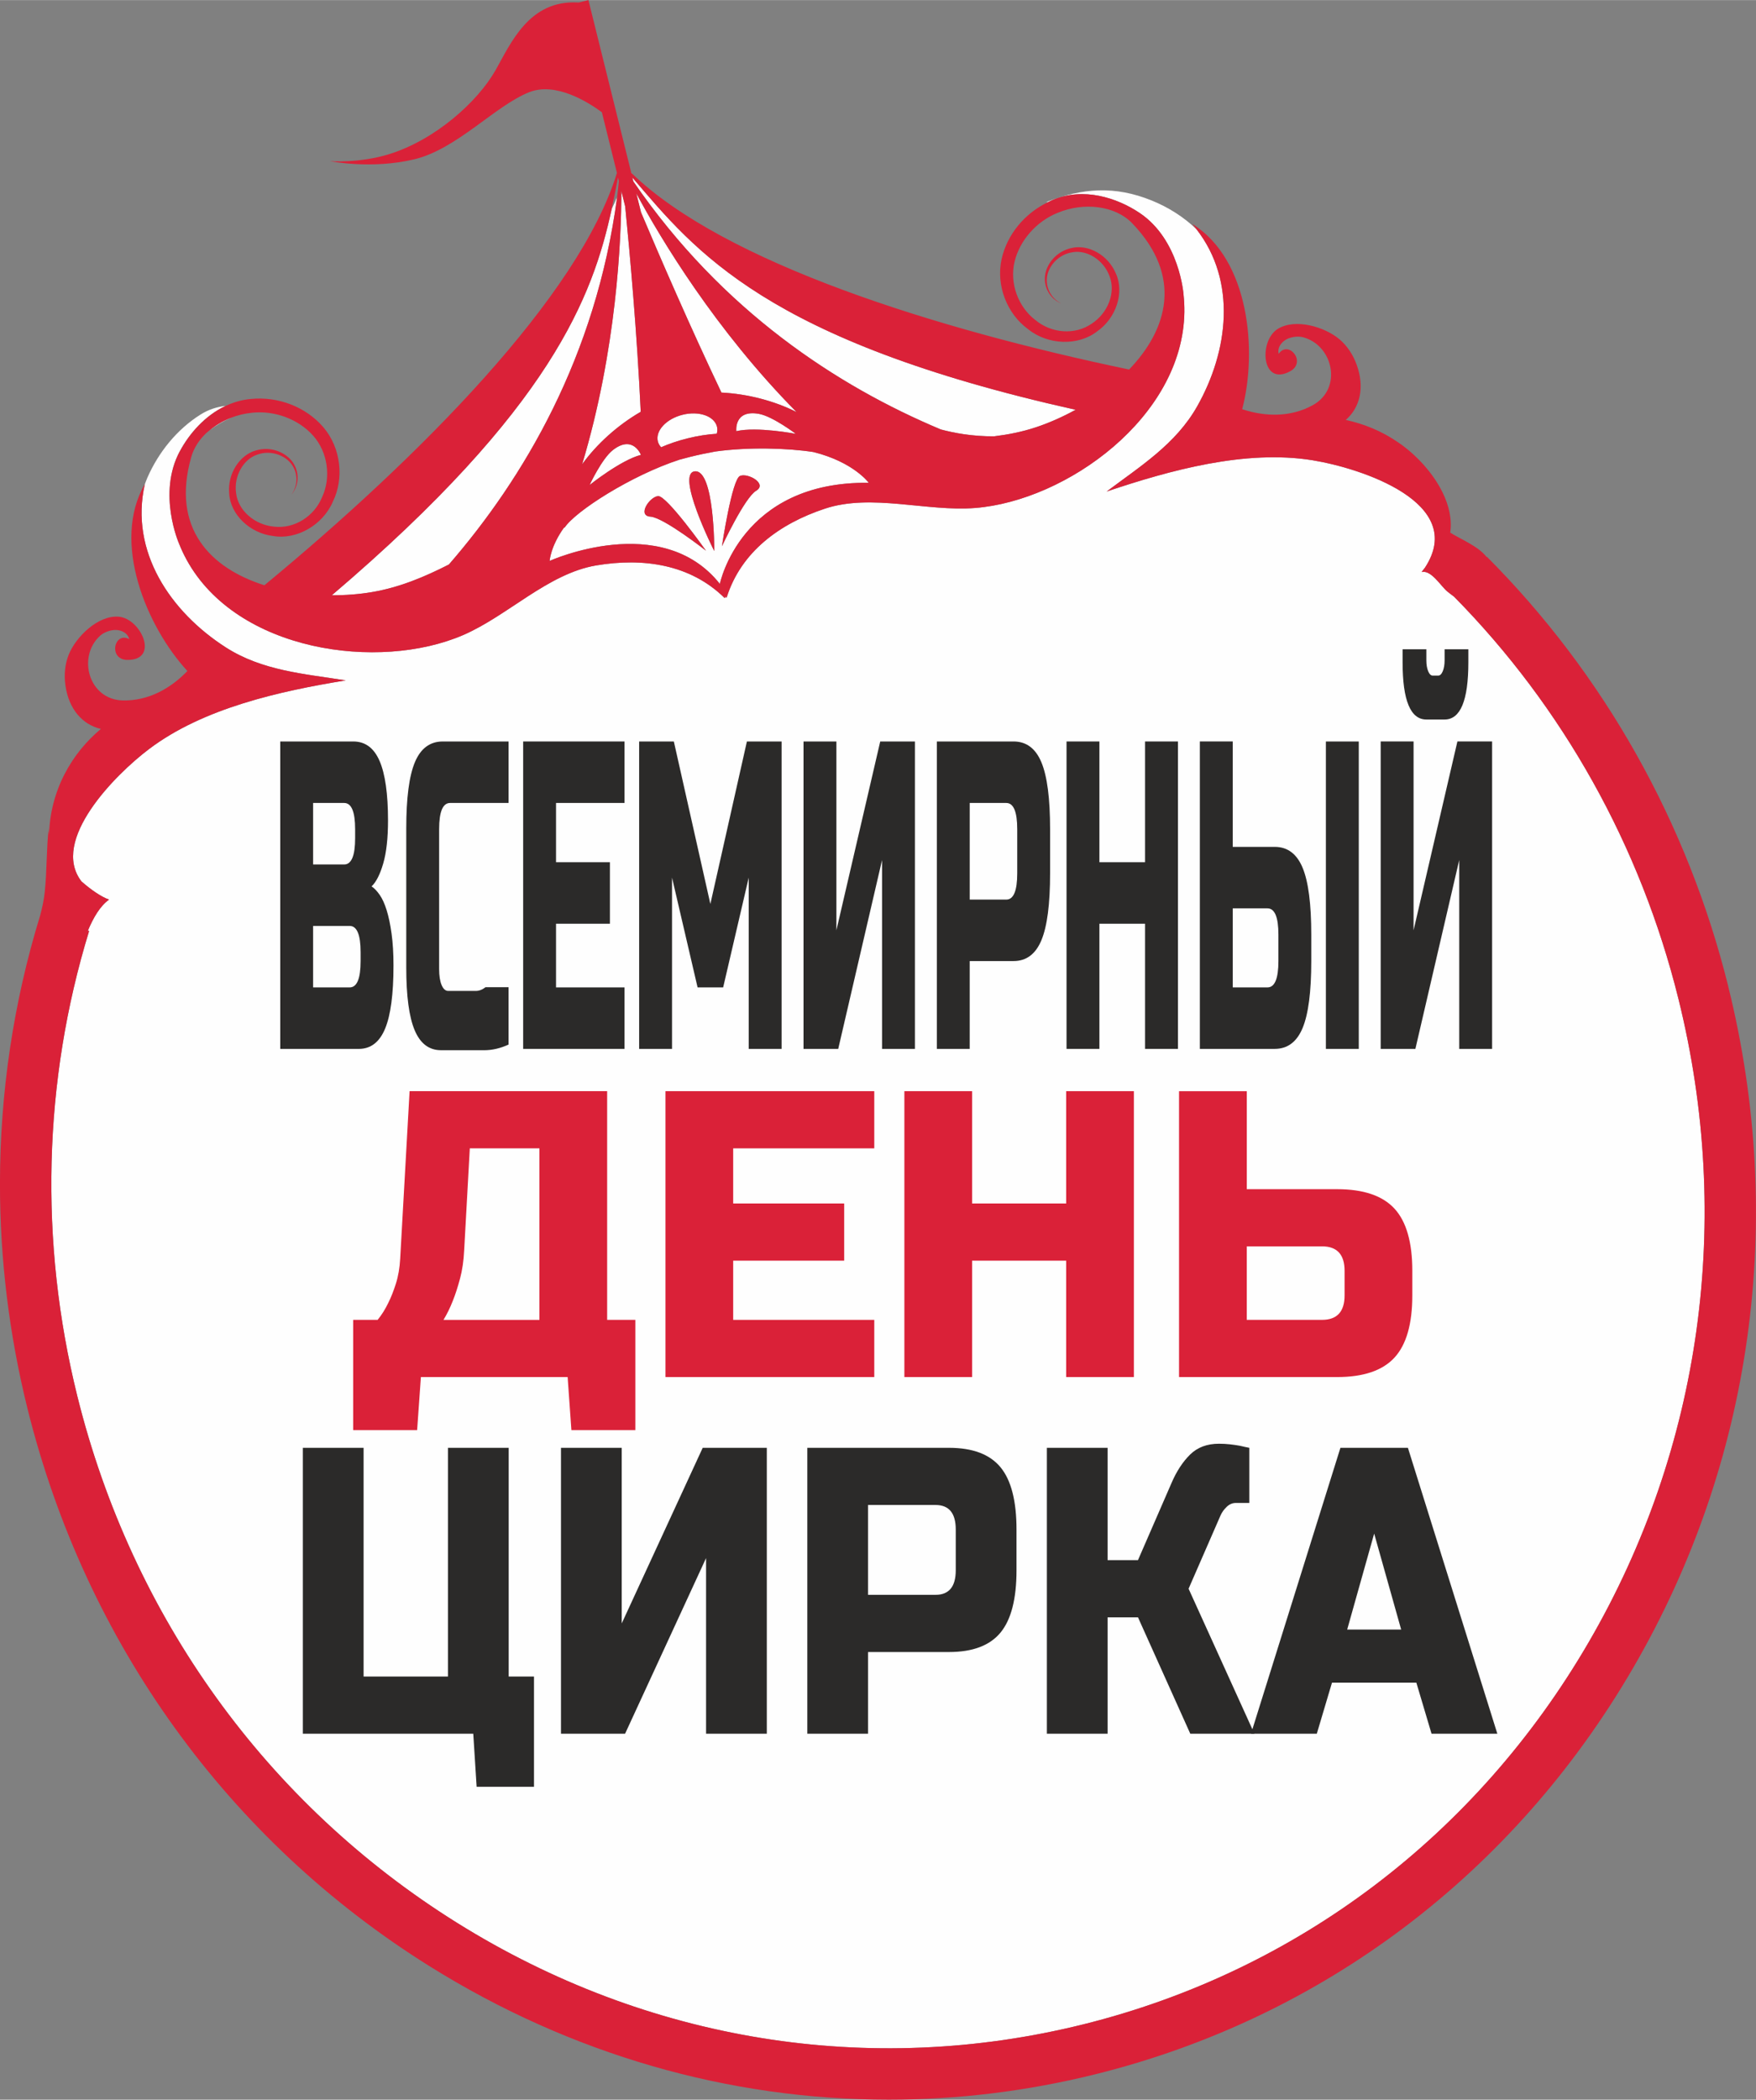 <?xml version="1.0" encoding="UTF-8"?>
<!DOCTYPE svg PUBLIC "-//W3C//DTD SVG 1.1//EN" "http://www.w3.org/Graphics/SVG/1.1/DTD/svg11.dtd">
<!-- Creator: CorelDRAW X6 -->
<svg xmlns="http://www.w3.org/2000/svg" xml:space="preserve" width="1366px" height="1633px" version="1.1" style="shape-rendering:geometricPrecision; text-rendering:geometricPrecision; image-rendering:optimizeQuality; fill-rule:evenodd; clip-rule:evenodd"
viewBox="0 0 123486 147608"
 xmlns:xlink="http://www.w3.org/1999/xlink">
 <rect x="0" y="0" width="123486" height="147608" fill="#808080" stroke="none"/>
 <defs>
  <style type="text/css">
   <![CDATA[
    .fil1 {fill:#DA2138}
    .fil0 {fill:#FEFEFE}
    .fil2 {fill:#2B2A29;fill-rule:nonzero}
    .fil3 {fill:#DA2138;fill-rule:nonzero}
   ]]>
  </style>
 </defs>
 <g id="Layer_x0020_1">
  <path class="fil0" d="M43108 31627c-783,603 -1647,2465 -1647,2465 0,0 2175,-1746 3610,-2121 0,0 -549,-1434 -1963,-344z"/>
  <path class="fil0" d="M40938 32633c1019,-1414 2497,-2753 4119,-3689 -257,-5503 -762,-11111 -1092,-14436l-269 -1084c1,3420 -336,11157 -2758,19209z"/>
  <path class="fil0" d="M16220 29370c-554,214 -1056,515 -1488,877 450,-345 949,-636 1488,-877z"/>
  <path class="fil0" d="M66160 30185c897,241 2219,496 3752,483 988,-123 1964,-313 2920,-631 923,-304 1878,-725 2807,-1236 -21784,-4866 -26731,-11137 -31168,-16328l69 277c6251,9104 14338,14382 21621,17435z"/>
  <path class="fil0" d="M44448 12201c-21,-31 -46,-60 -67,-91l9 36c19,19 39,37 58,56z"/>
  <path class="fil0" d="M15883 45509c2567,1645 5511,1856 8430,2318 -4636,757 -10012,1942 -13835,4831 -2381,1799 -6963,6414 -4750,9299 698,618 1417,1097 1944,1282 -625,444 -1100,1255 -1489,2181l84 26c-3235,10542 -3522,21850 -828,32702 3856,15540 13344,28693 26714,37035 13353,8330 28981,10865 44008,7136 15027,-3729 27659,-13276 35569,-26883 7920,-13626 10158,-29688 6301,-45228 -2665,-10738 -8120,-20503 -15778,-28268 -160,-116 -317,-238 -459,-352 -451,-362 -1103,-1480 -1768,-1391 -14,9 -24,18 -38,26 7,-9 11,-17 18,-26 -9,1 -19,-2 -28,0 72,-98 153,-200 234,-301 2992,-4579 -4558,-7003 -7902,-7544 -4730,-768 -10036,699 -14488,2197 2363,-1773 4869,-3336 6368,-5990 2196,-3886 2791,-8780 -35,-12431 -904,-880 -2006,-1571 -3171,-2042 -2573,-1042 -4848,-885 -7405,108 42,3 83,4 125,6 105,-50 207,-107 315,-151 2172,-916 4524,-158 6126,917 2804,1884 3081,5713 3081,5713 47,431 67,850 61,1259 -108,7375 -8285,13257 -14709,13767 -3420,271 -7292,-1038 -10575,49 -3198,1059 -5882,3041 -6897,6221 -19,61 -58,26 -105,-65 0,103 -18,151 -64,107 -2382,-2337 -5682,-2834 -9004,-2275 -3409,574 -6220,3541 -9372,4901 -5916,2552 -15893,1175 -19437,-5294 -197,-358 -376,-738 -535,-1141 0,0 -1546,-3514 55,-6491 664,-1238 1765,-2507 3220,-3188 -585,66 -1169,234 -1777,617 -1651,1042 -2939,2644 -3720,4422 -66,151 -121,306 -180,460 -1083,4741 1807,8988 5695,11481z"/>
  <path class="fil0" d="M23335 41843c977,4 1932,-72 2817,-222 1915,-322 3689,-1060 5416,-1941 5232,-6030 10334,-14574 11830,-25835 -115,280 -243,562 -382,842 -1327,6118 -4213,13983 -19681,27156z"/>
  <path class="fil0" d="M44747 13589l330 1329c1329,3143 3432,8000 5656,12674 1855,93 3756,596 5284,1373 -5704,-5767 -9556,-12191 -11269,-15375z"/>
  <path class="fil0" d="M48003 29150c-1148,285 -1929,1126 -1743,1876 38,155 122,290 230,410 551,-241 1178,-456 1857,-625 726,-180 1425,-286 2057,-326 44,-163 57,-329 17,-492 -186,-751 -1271,-1129 -2418,-844z"/>
  <path class="fil0" d="M53175 34495c-811,482 -2406,3901 -2406,3901 0,0 703,-4717 1274,-4945 571,-228 1943,562 1132,1044zm-4334 -1362c1413,-199 1389,5599 1389,5599 -128,-232 -2690,-5416 -1389,-5599zm-3103 3182c-941,-64 -71,-1389 539,-1444 611,-54 3369,3838 3369,3838 0,0 -2967,-2332 -3908,-2395zm11466 -4543c-1857,-284 -4580,-359 -6908,-36 -577,104 -1179,230 -1810,387 -239,59 -469,122 -696,184 -3373,1092 -7360,3640 -8095,4793 -6,-16 -5,-31 -11,-47 -973,1343 -1032,2373 -1032,2373 0,0 7862,-3558 11970,1617 0,0 1462,-7225 10472,-7108 0,0 -1060,-1456 -3889,-2163z"/>
  <path class="fil0" d="M14487 30451c9,-8 18,-15 26,-23 -8,8 -18,15 -26,23z"/>
  <path class="fil0" d="M51780 30306c1443,-339 4181,188 4181,188 0,0 -1634,-1242 -2609,-1409 -1759,-302 -1573,1221 -1573,1221z"/>
  <g id="_384531272">
   <path class="fil1" d="M121535 69339c-2851,-11489 -8720,-21931 -16970,-30200l-19 19c-596,-768 -1755,-1214 -2563,-1717 137,-921 -81,-1887 -528,-2806 -669,-1375 -1839,-2642 -3056,-3488 -1237,-863 -2488,-1351 -3761,-1630 1005,-878 1346,-2289 763,-3891 -251,-693 -664,-1323 -1213,-1785 -1026,-866 -3105,-1492 -4339,-720 -1335,833 -1152,4054 860,2985 1215,-646 -102,-2238 -790,-1236 -89,-360 96,-695 393,-921 345,-261 916,-348 1307,-249 2124,546 2821,3597 712,4771 -1551,863 -3344,833 -4978,291 1080,-4091 505,-10526 -3500,-13017 108,125 200,256 300,384 2826,3650 2231,8545 35,12431 -1499,2654 -4006,4217 -6368,5990 4453,-1498 9759,-2965 14488,-2197 3345,541 10894,2965 7902,7544 -81,101 -162,203 -234,301 10,-2 19,1 28,0 -6,9 -11,17 -18,26 14,-8 24,-17 38,-26 664,-89 1317,1029 1768,1391 142,114 299,236 459,352 7658,7765 13114,17530 15778,28268 3857,15540 1619,31602 -6301,45228 -7909,13607 -20541,23154 -35569,26883 -15027,3729 -30655,1194 -44008,-7136 -13371,-8342 -22859,-21494 -26714,-37035 -2693,-10852 -2407,-22160 828,-32702l-84 -26c389,-926 864,-1737 1489,-2181 -526,-185 -1246,-664 -1944,-1282 -2213,-2885 2369,-7501 4750,-9299 3822,-2890 9199,-4074 13835,-4831 -2918,-463 -5863,-673 -8430,-2318 -3889,-2493 -6778,-6740 -5695,-11481 0,-1 0,-3 1,-4 -2376,4074 124,10032 2992,13143 -1191,1242 -2761,2108 -4536,2070 -2414,-52 -3225,-3075 -1602,-4550 299,-271 845,-461 1272,-391 368,60 688,271 777,630 -1075,-564 -1496,1459 -120,1462 2279,5 934,-2928 -636,-3040 -1452,-105 -2995,1420 -3499,2665 -268,665 -338,1415 -237,2145 233,1688 1194,2776 2494,3082 -995,842 -1872,1859 -2563,3200 -637,1232 -1060,2771 -1069,4217 -30,-176 -46,-347 -28,-509 -174,1540 -126,3061 -284,4553 -61,577 -186,1137 -332,1687l-2 0c-1875,6107 -2815,12456 -2816,18835 -1,5285 643,10590 1934,15795 4084,16456 14137,30387 28308,39228 9914,6185 21013,9363 32254,9363 4847,0 9720,-591 14535,-1786 15984,-3966 29415,-14113 37819,-28572 8394,-14441 10768,-31456 6685,-47911z"/>
   <path class="fil1" d="M43521 12722c-41,375 -75,754 -124,1123 -1496,11261 -6597,19805 -11830,25835 -1728,881 -3501,1620 -5416,1941 -885,150 -1840,226 -2817,222 15468,-13173 18354,-21039 19681,-27156 165,-762 307,-1497 445,-2212l61 247zm32118 16080c-929,511 -1884,932 -2807,1236 -956,317 -1932,508 -2920,631 -1534,13 -2856,-242 -3753,-483 -7282,-3053 -15370,-8331 -21621,-17435l-69 -277c4437,5191 9385,11462 31169,16328zm-30568 3170c-1435,375 -3610,2121 -3610,2121 0,0 864,-1863 1647,-2465 1414,-1090 1963,344 1963,344zm-1106 -17463c331,3326 836,8933 1092,14436 -1622,936 -3101,2274 -4119,3689 2422,-8052 2759,-15789 2758,-19209l269 1084zm6440 15978c-633,40 -1332,146 -2057,326 -679,168 -1306,384 -1857,625 -107,-120 -191,-255 -230,-410 -186,-751 595,-1591 1743,-1876 1147,-285 2232,93 2418,844 40,163 27,329 -17,492zm5558 8c0,0 -2739,-527 -4182,-188 0,0 -187,-1523 1573,-1221 974,167 2609,1409 2609,1409zm-5229 -2902c-2224,-4674 -4327,-9531 -5656,-12674l-330 -1329c1713,3184 5565,9608 11269,15375 -1528,-776 -3429,-1280 -5284,-1373zm-112 13452c-4108,-5175 -11970,-1617 -11970,-1617 0,0 58,-1031 1032,-2373 5,16 5,31 11,47 735,-1153 4723,-3701 8095,-4793 227,-63 458,-125 696,-184 631,-157 1233,-282 1810,-387 2329,-323 5052,-248 6908,36 2829,707 3889,2163 3889,2163 -9010,-117 -10472,7108 -10472,7108zm-37976 -9326c-1601,2977 -55,6491 -55,6491 159,403 338,783 535,1141 3544,6468 13521,7846 19437,5294 3152,-1360 5963,-4327 9372,-4901 3323,-559 6622,-62 9004,2275 47,44 64,-4 64,-107 48,91 86,125 105,65 1014,-3180 3698,-5161 6897,-6221 3283,-1087 7155,222 10575,-49 6424,-510 14600,-6392 14709,-13767 5,-408 -15,-828 -61,-1259 0,0 -277,-3829 -3081,-5713 -1602,-1075 -3954,-1833 -6126,-917 -108,44 -210,100 -315,151 -1619,770 -2874,2245 -3269,3998 -417,1878 398,3873 1853,4929 1399,1136 3532,1193 4848,172 1355,-934 1941,-2734 1336,-4071 -551,-1323 -1944,-2061 -3077,-1810 -1146,227 -1817,1172 -1908,1952 -90,812 324,1383 627,1641 266,228 467,296 523,319 -40,-23 -237,-97 -494,-349 -283,-272 -635,-846 -506,-1588 124,-714 799,-1534 1808,-1672 991,-172 2164,545 2576,1682 456,1142 -101,2599 -1261,3350 -1146,793 -2809,702 -3972,-277 -1187,-911 -1807,-2568 -1445,-4082 363,-1513 1555,-2852 3040,-3444 1838,-762 4035,-508 5234,739 3588,3732 2480,7475 -219,10282 -13645,-2851 -28448,-7515 -34949,-13771 -19,-19 -39,-37 -58,-56l-9 -36 -3005 -12110 -687 171c-3475,-220 -4761,2846 -5836,4743 -1275,2252 -4255,4907 -7475,5912 -2103,656 -4170,498 -4170,498 0,0 2896,587 5902,-126 3009,-712 5679,-3753 8090,-4719 1881,-756 4191,718 5122,1407l1059 4266c-2657,8653 -13837,19943 -24792,28988 -3768,-1194 -6584,-3990 -5139,-9030 178,-622 545,-1186 1038,-1659 8,-8 18,-15 26,-23 68,-64 146,-120 218,-180 432,-362 935,-663 1488,-877 479,-185 988,-312 1511,-361 1590,-171 3266,457 4297,1623 1028,1169 1254,2924 631,4284 -568,1409 -1997,2267 -3382,2102 -1378,-120 -2551,-1148 -2680,-2372 -169,-1198 532,-2380 1489,-2691 957,-350 1937,59 2380,632 461,595 418,1267 296,1640 -111,343 -248,501 -274,540 37,-46 184,-201 313,-527 148,-370 246,-1068 -214,-1744 -443,-647 -1480,-1169 -2598,-834 -1120,307 -2007,1612 -1875,3039 89,1465 1451,2782 3086,2974 1641,287 3499,-760 4206,-2419 792,-1614 580,-3758 -667,-5223 -1244,-1453 -3204,-2185 -5108,-1991 -637,56 -1223,234 -1764,487 -1455,680 -2556,1950 -3220,3188z"/>
  </g>
  <path class="fil1" d="M52042 33451c-571,228 -1274,4945 -1274,4945 0,0 1595,-3419 2406,-3901 811,-482 -561,-1272 -1132,-1044z"/>
  <path class="fil1" d="M46277 34871c-611,55 -1480,1380 -539,1444 941,63 3908,2395 3908,2395 0,0 -2757,-3892 -3369,-3839z"/>
  <path class="fil1" d="M48841 33133c-1301,183 1261,5367 1389,5599 0,0 24,-5798 -1389,-5599z"/>
  <path class="fil2" d="M19707 52122l5138 0c839,0 1456,458 1850,1374 394,916 591,2310 591,4184 0,1235 -111,2238 -334,3010 -223,772 -497,1312 -822,1621 188,123 377,319 565,587 188,268 353,628 494,1081 141,453 257,1003 347,1652 90,648 135,1395 135,2238 0,2017 -197,3499 -591,4446 -394,947 -1010,1420 -1849,1420l-5523 0 0 -21613zm5652 14820c0,-1235 -257,-1852 -771,-1852l-2569 0 0 4322 2569 0c514,0 771,-617 771,-1852l0 -617zm-385 -8645c0,-1235 -257,-1852 -771,-1852l-2184 0 0 4323 2184 0c514,0 771,-617 771,-1852l0 -618z"/>
  <path id="1" class="fil2" d="M31010 73827c-839,0 -1456,-468 -1850,-1405 -394,-937 -591,-2408 -591,-4405l0 -9782c0,-2141 203,-3695 610,-4662 407,-967 1060,-1451 1959,-1451l4624 0 0 4323 -4110 0c-514,0 -771,612 -771,1842l0 9834c0,473 58,849 173,1122 116,278 272,417 469,417 163,0 351,0 565,0 214,0 437,0 668,0 231,0 464,0 700,0 235,0 464,-88 687,-262 522,0 1062,0 1618,0l0 4034c-574,262 -1143,396 -1708,396 -488,0 -1004,0 -1548,0 -544,0 -1043,0 -1496,0z"/>
  <polygon id="2" class="fil2" points="43918,73734 36790,73734 36790,52122 43918,52122 43918,56444 39101,56444 39101,60612 42891,60612 42891,64935 39101,64935 39101,69412 43918,69412 "/>
  <polygon id="3" class="fil2" points="52652,61693 50854,69412 49056,69412 47258,61693 47258,73734 44946,73734 44946,52122 47386,52122 49955,63546 52524,52122 54964,52122 54964,73734 52652,73734 "/>
  <polygon id="4" class="fil2" points="64340,73734 62028,73734 62028,60458 58946,73734 56505,73734 56505,52122 58817,52122 58817,65398 61900,52122 64340,52122 "/>
  <path id="5" class="fil2" d="M65882 52122l5394 0c899,0 1552,489 1959,1467 407,978 610,2547 610,4708l0 3088c0,2161 -203,3731 -610,4708 -407,978 -1060,1467 -1959,1467l-3083 0 0 6175 -2312 0 0 -21613zm5652 6175c0,-1235 -257,-1852 -771,-1852l-2569 0 0 6793 2569 0c514,0 771,-617 771,-1852l0 -3088z"/>
  <polygon id="6" class="fil2" points="82836,73734 80524,73734 80524,64935 77313,64935 77313,73734 75001,73734 75001,52122 77313,52122 77313,60612 80524,60612 80524,52122 82836,52122 "/>
  <path id="7" class="fil2" d="M86689 59532l2954 0c899,0 1552,489 1959,1467 407,978 610,2547 610,4708l0 1852c0,2161 -203,3731 -610,4708 -407,978 -1060,1467 -1959,1467l-5266 0 0 -21613 2312 0 0 7410zm8863 14203l-2312 0 0 -21613 2312 0 0 21613zm-5651 -8028c0,-1235 -257,-1853 -771,-1853l-2440 0 0 5558 2440 0c514,0 771,-617 771,-1852l0 -1852z"/>
  <path id="8" class="fil2" d="M102616 73734l0 -13276 -3083 13276 -2440 0 0 -21613 2312 0 0 13276 3083 -13276 2440 0 0 21613 -2312 0zm-2312 -23156c-1113,0 -1670,-1338 -1670,-4014l0 -926 1670 0 0 772c0,309 43,566 128,772 86,206 193,309 321,309l385 0c128,0 235,-103 321,-309 86,-206 129,-463 129,-772l0 -772 1670 0 0 926c0,2676 -557,4014 -1670,4014l-1285 0z"/>
  <path class="fil3" d="M28805 76707l13891 0 0 16079 1984 0 0 7752 -4498 0 -265 -3733 -10319 0 -265 3733 -4498 0 0 -7752 1720 0c282,-345 529,-737 741,-1177 194,-383 375,-837 542,-1364 168,-526 269,-1115 304,-1766l661 -11772zm9128 16079l0 -12059 -4895 0 -397 7178c-35,727 -132,1388 -291,1981 -159,593 -326,1110 -503,1551 -194,498 -414,948 -661,1350l6747 0z"/>
  <polygon id="1" class="fil3" points="61481,96806 46797,96806 46797,76707 61481,76707 61481,80727 51559,80727 51559,84603 59364,84603 59364,88623 51559,88623 51559,92786 61481,92786 "/>
  <polygon id="2" class="fil3" points="79737,96806 74975,96806 74975,88623 68360,88623 68360,96806 63598,96806 63598,76707 68360,76707 68360,84603 74975,84603 74975,76707 79737,76707 "/>
  <path id="3" class="fil3" d="M87675 83598l6350 0c1852,0 3197,455 4035,1364 838,909 1257,2369 1257,4379l0 1723c0,2010 -419,3470 -1257,4379 -838,909 -2183,1364 -4035,1364l-11112 0 0 -20099 4762 0 0 6891zm6879 5742c0,-1148 -529,-1723 -1588,-1723l-5292 0 0 5168 5292 0c1058,0 1588,-574 1588,-1723l0 -1723z"/>
  <polygon class="fil2" points="21298,121880 21298,101781 25569,101781 25569,117860 31501,117860 31501,101781 35772,101781 35772,117860 37552,117860 37552,125612 33518,125612 33281,121880 "/>
  <polygon id="1" class="fil2" points="53924,121880 49653,121880 49653,109533 43958,121880 39450,121880 39450,101781 43721,101781 43721,114127 49416,101781 53924,101781 "/>
  <path id="2" class="fil2" d="M56771 101781l9966 0c1661,0 2867,455 3619,1364 751,909 1127,2369 1127,4379l0 2871c0,2010 -376,3469 -1127,4379 -751,909 -1957,1364 -3619,1364l-5695 0 0 5743 -4271 0 0 -20099zm10440 5742c0,-1148 -475,-1723 -1424,-1723l-4746 0 0 6317 4746 0c949,0 1424,-574 1424,-1723l0 -2871z"/>
  <path id="3" class="fil2" d="M83584 111687l4627 10193 -4508 0 -3678 -8183 -2136 0 0 8183 -4271 0 0 -20099 4271 0 0 7896 2136 0 2373 -5455c348,-804 779,-1460 1293,-1967 514,-507 1190,-761 2029,-761 269,0 530,14 783,43 253,29 482,62 688,100 237,57 459,105 664,144l0 3876 -949 0c-237,0 -451,91 -641,273 -190,182 -332,378 -427,589l-2254 5168z"/>
  <path id="4" class="fil2" d="M92601 121880l-4627 0 6288 -20099 4746 0 6288 20099 -4627 0 -1068 -3589 -5932 0 -1068 3589zm2135 -7322l3797 0 -1898 -6747 -1898 6747z"/>
 </g>
</svg>
